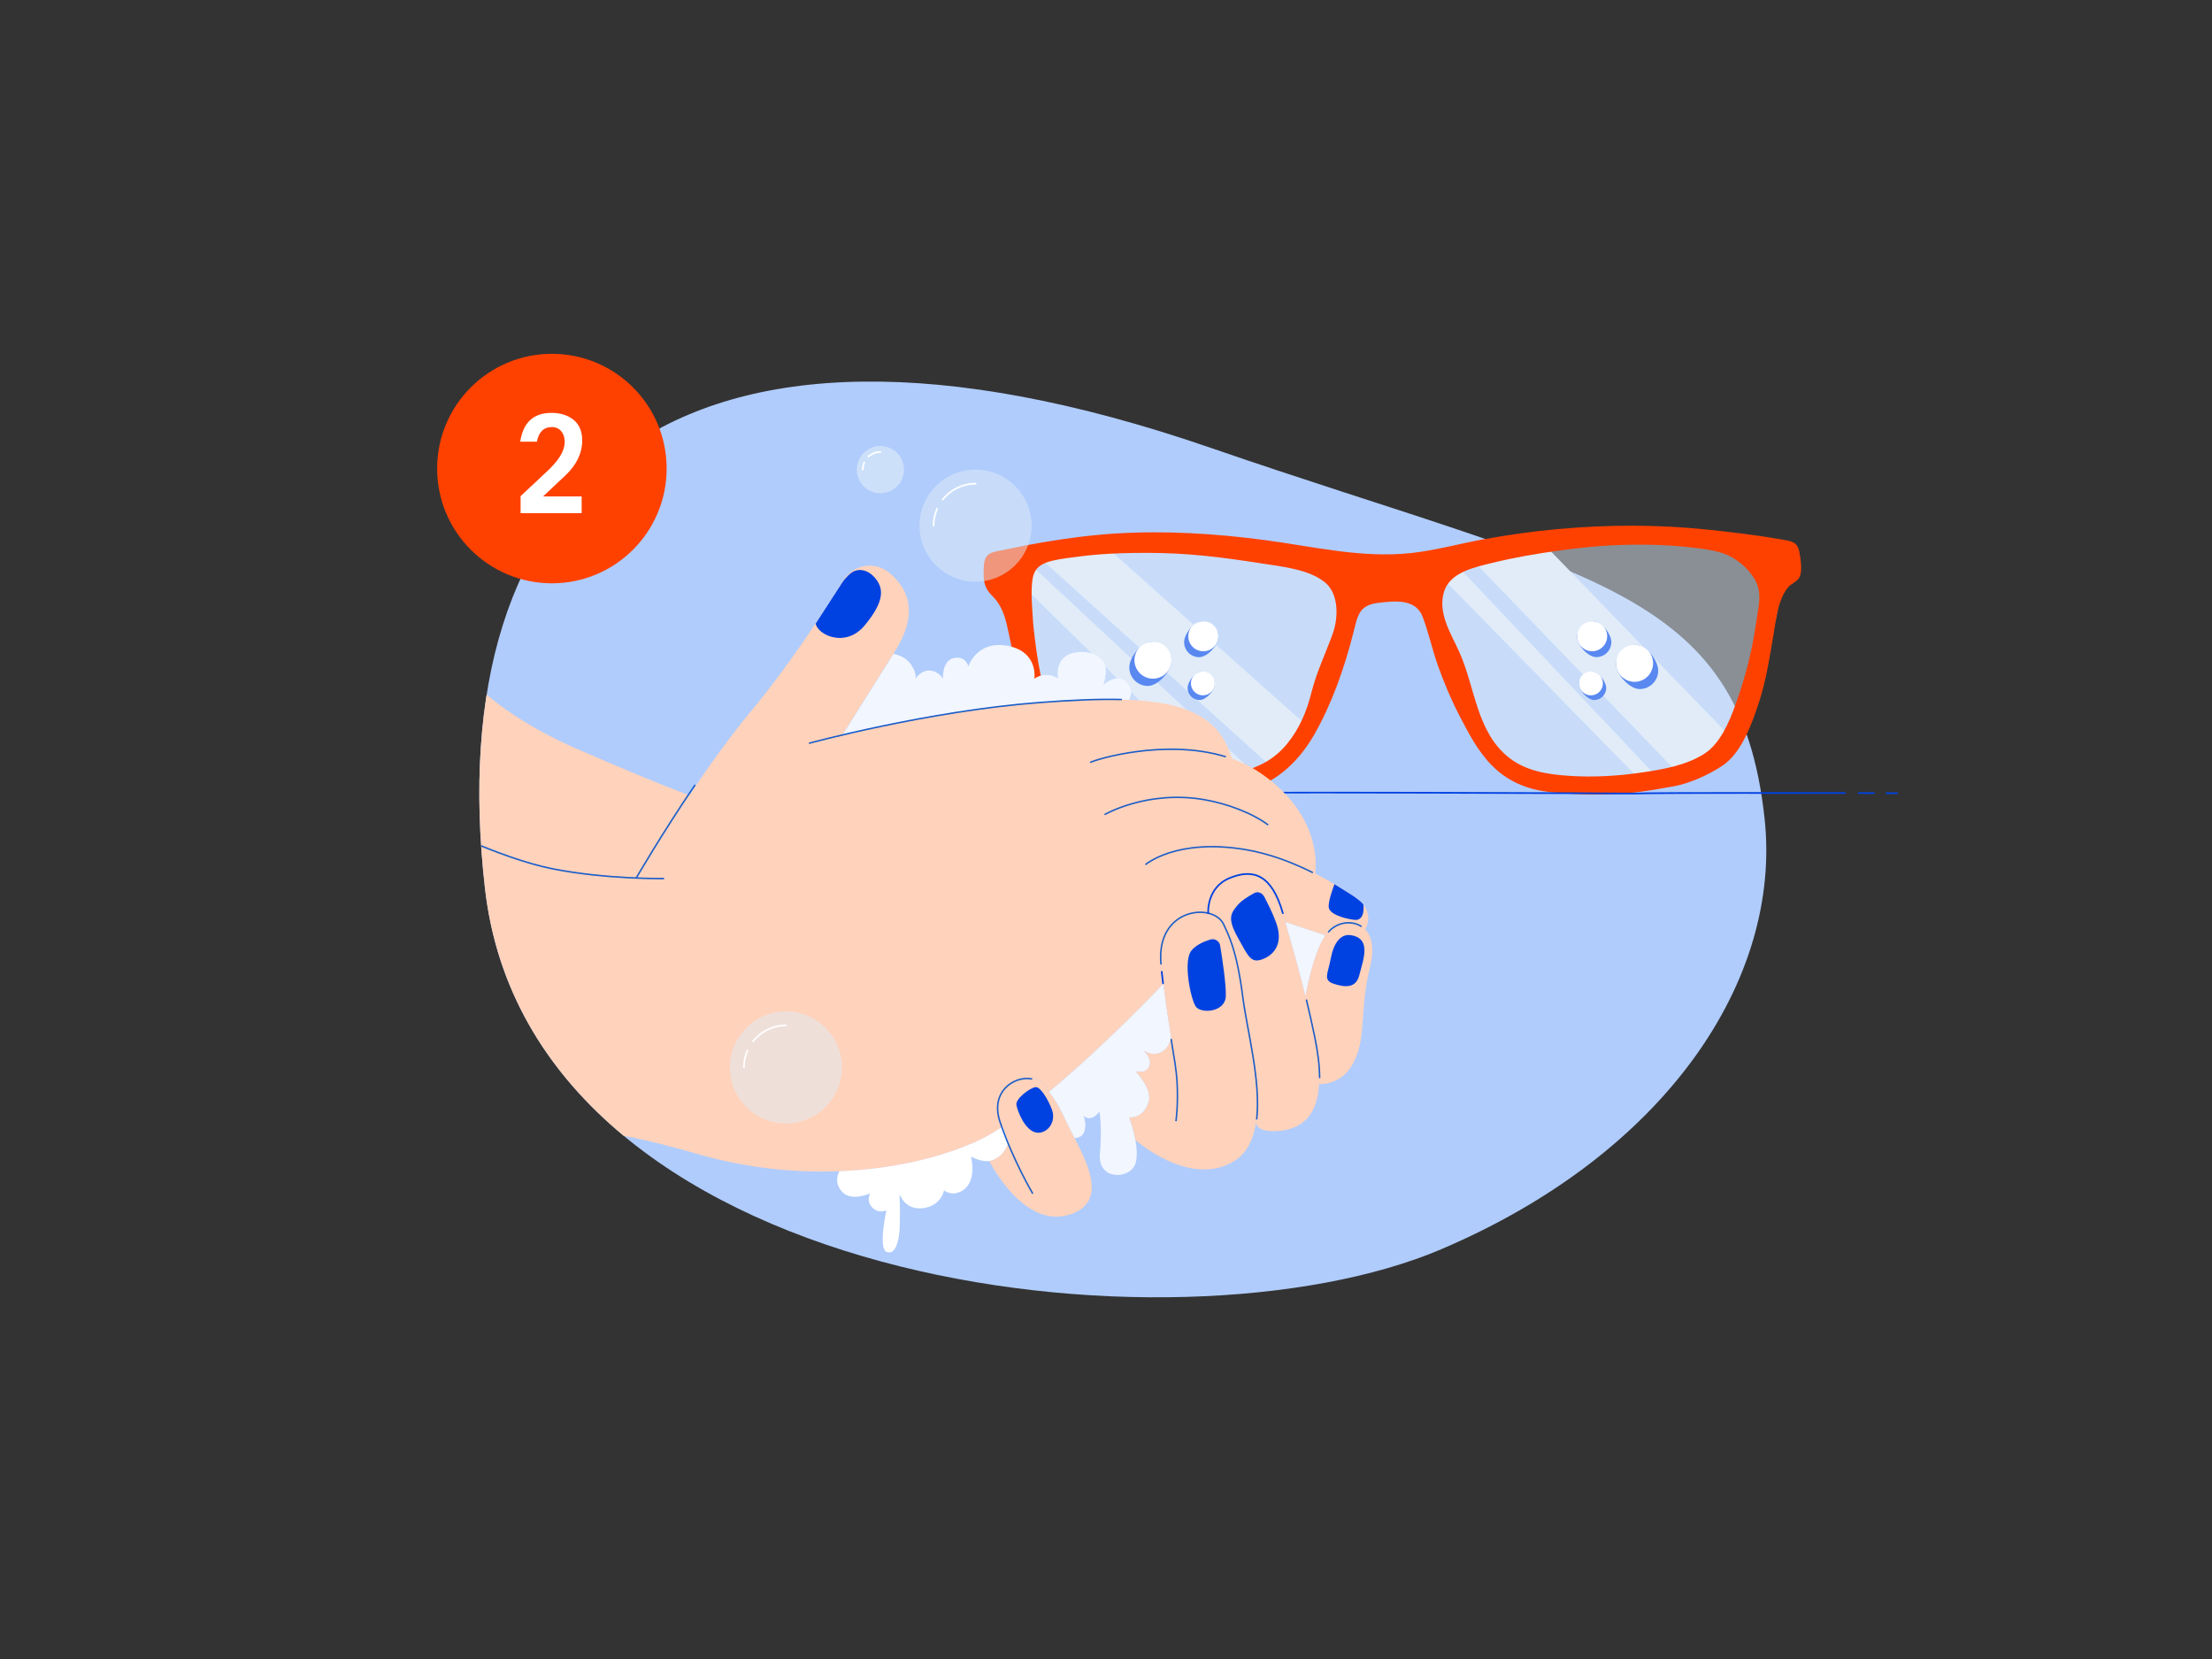 <?xml version="1.0" encoding="UTF-8"?>
<svg xmlns="http://www.w3.org/2000/svg" xmlns:xlink="http://www.w3.org/1999/xlink" id="Laag_1" viewBox="0 0 800 600">
  <rect x="0" y="0" width="800" height="600" fill="#333333" stroke="none"/>
  <defs>
    <style>.cls-1{stroke:#1b5ec8;stroke-miterlimit:10;stroke-width:.54px;}.cls-1,.cls-2,.cls-3,.cls-4{fill:none;}.cls-5,.cls-3{stroke:#0042e1;}.cls-5,.cls-3,.cls-4{stroke-linecap:round;stroke-linejoin:round;stroke-width:.61px;}.cls-5,.cls-6{fill:#fff;}.cls-7{clip-path:url(#clippath);}.cls-2,.cls-8,.cls-9,.cls-10,.cls-11,.cls-12,.cls-13,.cls-6,.cls-14,.cls-15,.cls-16{stroke-width:0px;}.cls-4{stroke:#fff;}.cls-8{opacity:.5;}.cls-8,.cls-9,.cls-12{fill:#e1ecf8;}.cls-9{opacity:.6;}.cls-10{fill:#f2f6ff;}.cls-11{fill:#5988f0;}.cls-13{fill:#b0ccfc;}.cls-14{fill:#ff4100;}.cls-15{fill:#ffd2bb;}.cls-16{fill:#0042e1;}</style>
    <clipPath id="clippath">
      <path class="cls-2" d="m521.23,451.82c-96.2,40.95-329.25,14.13-345.82-130.41-16.56-144.53,66.35-227.04,262.31-159.49,135.94,46.86,191.32,50.06,200.46,134.04,6.32,58.1-35.37,121.12-116.96,155.85Z"></path>
    </clipPath>
  </defs>
  <path class="cls-13" d="m521.23,451.82c-96.2,40.95-329.25,14.13-345.82-130.41-16.56-144.53,66.35-227.04,262.31-159.49,135.94,46.86,191.32,50.06,200.46,134.04,6.32,58.1-35.37,121.12-116.96,155.85Z"></path>
  <path class="cls-8" d="m611.63,194.18s-11.46-4.09-41.2,0c-29.74,4.09-46.03,8.46-48.8,12.82-2.77,4.37-2.77,21.56,3.78,35.2,6.55,13.64,6.39,42.6,46.38,41.47,40-1.13,53.48-9,57.84-25.1,4.37-16.1,19.37-39.02,11.19-50.2-8.19-11.19-29.19-14.19-29.19-14.19Z"></path>
  <polygon class="cls-12" points="625.6 266.22 557.32 195.71 530.07 199.96 608.04 280.85 625.6 266.22"></polygon>
  <path class="cls-8" d="m394.96,196.22s11.46-4.09,41.2,0c29.74,4.09,46.03,8.46,48.8,12.82,2.77,4.37,2.77,21.56-3.78,35.2-6.55,13.64-6.39,42.6-46.38,41.47-40-1.13-53.48-9-57.84-25.1-4.37-16.1-19.37-39.02-11.19-50.2,8.19-11.19,29.19-14.19,29.19-14.19Z"></path>
  <polygon class="cls-12" points="398.2 196.12 472.92 262.68 460.41 277.87 375.67 201.39 398.2 196.12"></polygon>
  <path class="cls-12" d="m373.89,205.29l81.16,75.6-4.47,2.81c-5.72,1.04-6.18,1.27-6.44,1.04l-75.44-74.09,5.18-5.36Z"></path>
  <path class="cls-11" d="m439.36,247.33c0,2.39-3.14,5.84-5.52,5.84-2.39,0-4.33-1.94-4.33-4.33s2.85-6.01,5.24-6.01c2.39,0,4.61,2.1,4.61,4.49Z"></path>
  <circle class="cls-6" cx="435.04" cy="247.15" r="4.33"></circle>
  <path class="cls-11" d="m440.63,230.34c0,3-3.94,7.34-6.94,7.34-3,0-5.43-2.43-5.43-5.43,0-3,3.59-7.55,6.59-7.55,3,0,5.79,2.64,5.79,5.64Z"></path>
  <circle class="cls-6" cx="435.19" cy="230.11" r="5.43"></circle>
  <path class="cls-11" d="m423.68,239.03c0,3.7-4.85,9.05-8.55,9.05-3.7,0-6.7-3-6.7-6.7s4.42-9.31,8.12-9.31c3.7,0,7.13,3.26,7.13,6.95Z"></path>
  <circle class="cls-6" cx="416.99" cy="238.75" r="6.7"></circle>
  <path class="cls-12" d="m601.96,283.83l-73.79-78-2.25,1.04c-.33-.11-4.52,1.88-4.29,2.14l73.14,74.7,7.2.12Z"></path>
  <g id="EPfseW">
    <path class="cls-14" d="m382.86,276.26c-6.64-5.48-10.13-13.97-12.52-22.03-2.74-9.25-3.96-18.84-6.19-28.2-.92-3.89-2.27-7.53-5.16-10.39-3.46-3.42-3.39-6.2-3.16-11.01.24-5.17,3.49-4.93,8.01-5.92,4.37-.96,8.77-1.8,13.18-2.55,8.73-1.48,17.5-2.66,26.34-3.2,18.22-1.13,36.38,0,54.46,2.42,17.7,2.36,34.97,6.62,52.94,4.59,8.73-.99,17.22-3.39,25.86-4.94,8.85-1.59,17.78-2.87,26.73-3.68,18.14-1.64,36.32-1.7,54.44.22,8.77.93,17.56,1.95,26.24,3.48,3.51.62,6.05.7,6.73,4.56.44,2.53,1.32,7.36-.21,9.58-.84,1.22-2.68,1.91-3.72,3.06-1.21,1.33-2.01,2.96-2.67,4.62-1.54,3.93-2,8.23-2.7,12.36-1.43,8.42-2.71,16.97-5.41,25.1-2.38,7.16-5.76,16.65-11.72,21.55-3.1,2.55-11.7,7.26-19.33,8.56-8.85,1.5-20.73,4.3-43.48,2.14-20.34-1.93-26.96-14.8-33.68-27.72-3.05-5.87-5.61-11.99-7.82-18.22-2.06-5.79-3.34-11.9-5.53-17.63-2.52-6.59-10.24-5.68-16.15-4.96-6.99.85-7.34,4.8-8.91,10.93-3.24,12.66-7.67,25.44-14.19,36.82-6.21,10.84-15.61,18.68-26.31,20.27-10.69,1.59-51.48,4.82-66.09-9.79Zm248.4-71.01c-5.66-5.43-10.45-6.29-21.02-7.41-10.36-1.1-20.43-.96-27.98-.58-7.55.38-26.45,2.35-42.63,6.33-6.25,1.54-15.3,3.36-17.41,10.52-2.27,7.68,2.53,14.99,5.52,21.59,5.84,12.89,6.18,29.14,18.18,38.45,6.26,4.85,14.27,5.98,21.97,6.47,8.64.54,17.44.01,26-1.25,7.61-1.12,15.76-2.53,22.38-6.68,5.83-3.66,9.16-11.61,11.42-17.92,3.13-8.73,5.65-17.7,7.2-28.05,1.54-10.34,3.3-14.31-3.63-21.48Zm-165.95,63.98c4.67-5.64,7.24-11.84,9.01-18.86,1.88-7.45,5.11-14.06,7.69-21.22,2.03-5.65,2.27-14.31-2.75-18.47-5.73-4.75-15.47-5.74-22.57-6.85-15.96-2.5-27.8-3.88-41.99-3.88s-20.93.81-28.84,1.9c-7.95,1.09-11.38,2.47-12.32,7.04-.94,4.58-.09,12.69,0,14.73.11,2.23.39,4.47.65,6.68,1.04,8.88,2.63,17.79,5.51,26.28,2.57,7.57,6.62,14.54,14.05,18.15,7.6,3.69,16.56,4.82,24.87,5.58,4.05.37,8.1.63,10.5.56,13.18-.1,27.16-.73,36.2-11.65Z"></path>
  </g>
  <path class="cls-11" d="m571.05,247.33c0,2.39,3.14,5.84,5.52,5.84,2.39,0,4.33-1.94,4.33-4.33,0-2.39-2.85-6.01-5.24-6.01-2.39,0-4.61,2.1-4.61,4.49Z"></path>
  <circle class="cls-6" cx="575.38" cy="247.15" r="4.33"></circle>
  <path class="cls-11" d="m570.39,230.32c0,3,3.94,7.34,6.94,7.34,3,0,5.43-2.43,5.43-5.43,0-3-3.59-7.55-6.59-7.55s-5.79,2.64-5.79,5.64Z"></path>
  <circle class="cls-6" cx="575.82" cy="230.1" r="5.43"></circle>
  <path class="cls-11" d="m584.46,240.16c0,3.7,4.85,9.05,8.55,9.05,3.7,0,6.7-3,6.7-6.7,0-3.7-4.42-9.31-8.12-9.31-3.7,0-7.13,3.26-7.13,6.95Z"></path>
  <circle class="cls-6" cx="591.16" cy="239.89" r="6.7"></circle>
  <path class="cls-5" d="m667.24,286.81c-9.36-.04-67.55-.05-70.95.08-6.15.24-14.18,0-23.16,0-8.98,0-104.47-.45-119.59-.11-15.13.34-36.63,1.02-43.96.21-7.33-.81-22.93.15-27.89.02-4.96-.13-8.74-.1-13.47.36-4.73.46-6.85-.47-11.11-.36"></path>
  <path class="cls-5" d="m677.77,286.85c-1.64,0-3.52-.02-5.53-.03"></path>
  <path class="cls-5" d="m686.13,286.89s-1.47-.01-3.83-.03"></path>
  <circle class="cls-8" cx="352.82" cy="190.11" r="20.27"></circle>
  <path class="cls-4" d="m338.92,184.01c-.82,1.87-1.28,3.93-1.28,6.1"></path>
  <path class="cls-4" d="m352.82,174.94c-4.81,0-9.09,2.23-11.87,5.72"></path>
  <circle class="cls-9" cx="318.41" cy="169.84" r="8.53"></circle>
  <path class="cls-4" d="m312.57,167.28c-.35.79-.54,1.65-.54,2.57"></path>
  <path class="cls-4" d="m318.41,163.46c-1.65,0-3.16.63-4.29,1.66"></path>
  <g class="cls-7">
    <path class="cls-15" d="m167.88,243.17l-13.29,53.49s26.52,13.6,46.05,17.45c10.96,2.16,22.25,2.99,30.05,3.3.21-.36,8-13.82,18.64-29.76,0,0-10.24-3.58-40.42-16.69-30.18-13.1-41.03-27.79-41.03-27.79Z"></path>
    <path class="cls-15" d="m230.7,317.41c-7.8-.31-19.09-1.14-30.05-3.3-19.53-3.84-46.05-17.45-46.05-17.45l13.29,111.83c44.67,1.05,46.24-2.1,84.6,8.93,17.56,5.05,35,6.8,51.09,6.17,19.04-.73,36.17-4.79,49.28-10.63,2.98-1.33,6.25-3.19,9.69-5.44l.12-.05c-.25-.69-.5-1.38-.74-2.09-4.78-14.05,11.21-19.7,16.01-12.65.56.82,1.04,1.49,1.47,2.1l.12-.09c20.66-17.13,41.1-38.81,41.1-38.81l.14-.02c-.28-2.33-.56-4.77-.81-7.33-1.49-15.28,9.67-20.25,17.02-18.51,0,0-.7-9.2,7.73-12.67,8.44-3.49,15.2-1.38,19.2,12.67.32,1.14.65,2.27.96,3.39l14.15,4.71.25.17c.48-.74.98-1.39,1.51-1.94,3.39-3.53,9.5-4,12.95-.3l.12-.11c1.94-3.6.89-8.08-2.45-10.46-3.79-2.7-9.25-6.29-15.75-9.62.08-.48,3.42-20.44-19.71-36.28-3.26-2.23-6.76-3.95-10.39-5.23-4.25-14.88-16.39-20.39-37.3-21.3-8.92-.39-19.44.06-31.63.96-27.75,2.07-56.51,8.16-72.03,11.82l18.5-29.42.78-1.23c3.07-4.96,4.84-9.79,4.84-14.32,0-5.03-2.18-9.7-7.18-13.82-5.15-4.23-12.85-2.98-16.38,2.67-7.44,11.92-20.27,31.55-33.41,47.31-7.82,9.39-15.7,20.48-22.44,30.57-10.64,15.94-18.42,29.4-18.64,29.76Z"></path>
    <path class="cls-6" d="m314.66,431.64c-.08.15-1.1,2.31.12,4.2,2.29,3.52,5.78,1.91,5.78,1.91,0,0-2.95,13.6,0,14.96,2.95,1.36,4.6-2.98,4.83-8.87.23-5.9-.07-11.98-.07-11.98,0,0,1.97,6.07,8.79,5.05,6.38-.95,7.31-6.41,7.31-6.41,0,0,2.91,2.5,6.8,0,5.28-3.39,2.95-12.24,2.95-12.24,0,0,3.44,2.04,6.63,1.63.48-.06.96-.17,1.42-.37,4.58-1.89,5.59-6.5,5.59-6.5-.73-1.78-1.46-3.64-2.14-5.56l-.12.05c-3.44,2.25-6.72,4.11-9.69,5.44-13.11,5.84-30.23,9.9-49.28,10.63h0s-2.38,3.86,1.02,7.49c3.33,3.55,9.82.65,10.08.54Z"></path>
    <path class="cls-10" d="m331.03,245.49c.08-.17.76-1.93-1.74-5.41-1.97-2.73-5.32-3.46-6.16-3.6l-18.5,29.42c15.52-3.66,44.27-9.75,72.03-11.82,12.18-.91,22.71-1.36,31.63-.96,0,0,2.32-3.46-1.12-6.64-3.34-3.09-7.89,1.05-8.09,1.24.03-.1.44-1.19.81-4,.74-5.64-4.57-8.55-10.46-7.82-8.58,1.07-6.74,9.61-6.74,9.61,0,0-1.4-1.25-3.88-1.39-3-.16-4.72,1.39-4.72,1.39,0,0,1.6-9.88-9.78-11.96-11.03-2.01-14.1,7.43-14.1,7.43,0,0-.9-3.93-5.28-2.97-4.36.96-3.89,7.5-3.89,7.5,0,0-1.38-2.78-4.72-3-3.21-.21-5.12,2.76-5.27,2.98Z"></path>
    <path class="cls-15" d="m364.8,413.03s-1.01,4.61-5.59,6.5c-.46.19-.94.31-1.42.37,1.12,2.17,12.81,24.04,28.57,19.5,14.24-4.11,7.33-17.96,2.25-27.84-.83-1.62-1.62-3.13-2.25-4.48-3.75-7.96-4.78-9.2-6.96-12.23-.43-.61-.92-1.28-1.47-2.1-4.81-7.05-20.79-1.41-16.01,12.65.24.7.48,1.4.74,2.09.68,1.91,1.41,3.77,2.14,5.56Z"></path>
    <path class="cls-10" d="m413.56,379.9c.81.61,2.63,1.66,5.08,1.12,4.4-.96,4.91-5.99,4.91-5.99-.87-5.36-1.88-11.68-2.77-19.1l-.14.02s-20.44,21.68-41.1,38.81l-.12.09c2.18,3.03,3.21,4.28,6.96,12.23.63,1.34,1.42,2.86,2.25,4.48,0,0,2.27.12,3.17-1.58,1.58-3,.13-6.27,0-6.54.1.11,1.03,1.14,2.62.92,1.69-.23,3.22-2.34,3.22-2.34,0,0,.99,5.49.15,15.33-.83,9.84,11.32,9.27,12.95,3.18.63-2.37.42-5.37-.08-8.16-.78-4.39-2.25-8.24-2.25-8.24,0,0,5.12.71,7.03-5.62,1.43-4.74-4.7-11.01-4.7-11.01,0,0,3.81,1.07,4.94-1.87.96-2.52-1.15-4.82-2.12-5.71Zm-.11-.09c-.15-.11-.26-.21-.31-.26.05.03.16.12.31.26Z"></path>
    <path class="cls-15" d="m423.55,375.03s-.51,5.03-4.91,5.99c-2.45.54-4.27-.52-5.08-1.12.97.89,3.09,3.19,2.12,5.71-1.13,2.94-4.94,1.87-4.94,1.87,0,0,6.13,6.27,4.7,11.01-1.91,6.33-7.03,5.62-7.03,5.62,0,0,1.47,3.85,2.25,8.24h.08s19.26,17.16,35.24,7.8c4.95-2.9,7.38-8.07,8.31-14.34v-.02c2.08-14-3.3-33.45-4.81-45.31-2.18-17.18-5.14-22.36-6.87-26.24-.93-2.09-3.04-3.53-5.61-4.13-7.35-1.74-18.51,3.23-17.02,18.51.25,2.56.52,4.99.81,7.33.89,7.42,1.89,13.74,2.77,19.1Z"></path>
    <path class="cls-15" d="m444.72,317.42c-8.43,3.48-7.73,12.67-7.73,12.67,2.57.61,4.68,2.04,5.61,4.13,1.74,3.88,4.69,9.06,6.87,26.24,1.52,11.86,6.89,31.32,4.81,45.31v.02c-.03.33-.12,3.91,8.23,3.23,9.55-.79,13.97-6.9,14.57-16.96.3-4.99-.34-10.95-1.76-17.71-1.08-5.16-2.14-9.78-3.18-14.06-2.41-9.93-4.76-18.02-7.28-26.82-.32-1.12-.64-2.25-.96-3.39-3.99-14.05-10.76-16.16-19.2-12.67Z"></path>
    <path class="cls-10" d="m479.03,338.19l-14.15-4.71c2.52,8.8,4.87,16.9,7.28,26.82,0,0,2.47-14.8,7.12-21.94l-.25-.17Z"></path>
    <path class="cls-15" d="m479.28,338.36c-4.65,7.14-7.12,21.94-7.12,21.94,1.05,4.28,2.1,8.91,3.18,14.06,1.42,6.76,2.06,12.72,1.76,17.71,0,0,6.99.43,11.19-5.77,6.49-9.58,2.95-19.48,7.28-37.06,1.58-6.41.45-10.68-1.83-13.12-3.45-3.71-9.56-3.24-12.95.3-.53.55-1.03,1.21-1.51,1.94Z"></path>
    <path class="cls-16" d="m441.29,342c-.27-1.65-1.93-2.69-3.53-2.21-2.2.65-5.07,1.86-6.83,3.95-3.14,3.74-.34,17.35,1.47,20.19,1.82,2.84,10.79,2.24,10.94-3.74.11-4.34-1.28-13.49-2.05-18.18Z"></path>
    <path class="cls-16" d="m457.33,324.48c-.72-1.45-2.27-2.26-3.7-1.5-1.99,1.07-4.54,2.64-5.96,4.3-2.54,2.99-3.89,4.79,0,11.81,3.89,7.03,4.78,9.42,9.05,7.78,4.26-1.64,7.56-5.84,4.72-13.42-1.49-3.98-2.89-6.52-4.11-8.98Z"></path>
    <path class="cls-16" d="m488.52,338.22c-3.69-.55-6.2,2.84-7.24,8.47-1.05,5.63-2.95,7.81,1.24,9.16,4.19,1.35,7.95,1.47,9.11-3.23,1.36-5.49,4.57-13.26-3.11-14.4Z"></path>
    <path class="cls-16" d="m493.09,327.16s.85,6.06-3.34,5.51c-4.19-.56-9.03-2.17-9.21-4.62-.19-2.45,2.09-8.27,2.09-8.27,0,0,3.06,1.89,5.84,3.66,3.9,2.48,4.62,3.72,4.62,3.72Z"></path>
    <path class="cls-16" d="m380.47,401.37c1.04,2.75.13,5.95-2.35,7.52-.9.57-1.97.91-3.2.74-4.23-.59-6.98-7.92-7.33-10.07-.34-2.16,4.83-6.12,6.94-6.38,1.65-.2,4.37,4.03,5.94,8.19Z"></path>
    <path class="cls-16" d="m294.99,225.55c.9,4.26,10.94,8.77,17.67.7,6.73-8.08,7.11-12.77,4.36-16.53-3.01-4.1-6.96-4.32-9.27-2.45,0,0-1.74,1.28-3.28,3.65-1.54,2.37-9.47,14.63-9.47,14.63Z"></path>
    <path class="cls-1" d="m153.77,296.75s26.59,13.64,46.18,17.49c19.59,3.85,40.23,3.5,40.23,3.5"></path>
    <path class="cls-1" d="m230.09,317.56s9.17-15.88,21.3-33.72"></path>
    <path class="cls-1" d="m292.57,268.82s43.03-11.73,83.88-14.78c11.13-.83,20.87-1.27,29.28-1.05"></path>
    <path class="cls-1" d="m394.27,275.77c1.81-1.09,27.11-8.8,49.08-2.07"></path>
    <path class="cls-1" d="m399.48,294.62s15.17-8.87,35.71-5.47c8.54,1.42,17.75,4.92,23.46,9.21"></path>
    <path class="cls-1" d="m414.26,312.72s11.04-9.62,36.07-5.47c8.83,1.46,17.26,4.74,24.49,8.36"></path>
    <path class="cls-1" d="m373.3,390.24c-6.4-1.33-15.37,4.53-11.62,15.54,4.79,14.09,11.84,25.93,11.84,25.93"></path>
    <path class="cls-1" d="m423.55,375.75c1.05,6.4,1.9,11.39,2.13,15.18.51,8.56-.38,14.58-.38,14.58"></path>
    <path class="cls-3" d="m420.16,351.46c.15,1.43.31,2.82.47,4.17"></path>
    <path class="cls-1" d="m454.49,404.88c1.59-13.92-3.53-32.61-5-44.15-2.19-17.23-5.15-22.43-6.89-26.32-3.62-8.11-24.72-6.27-22.7,14.41"></path>
    <path class="cls-1" d="m472.46,361.49c.97,4.03,1.95,8.37,2.96,13.18,1.19,5.68,1.84,10.8,1.84,15.26"></path>
    <path class="cls-3" d="m436.96,330.27s-.7-9.22,7.75-12.71c8.46-3.49,15.24-1.38,19.25,12.71"></path>
    <path class="cls-1" d="m480.37,337.19c.17-.2.34-.39.51-.58,2.96-3.09,8.01-3.84,11.55-1.51"></path>
  </g>
  <circle class="cls-8" cx="284.24" cy="386.04" r="20.27"></circle>
  <path class="cls-4" d="m270.34,379.93c-.82,1.87-1.28,3.93-1.28,6.1"></path>
  <path class="cls-4" d="m284.24,370.86c-4.81,0-9.09,2.23-11.87,5.72"></path>
  <circle class="cls-14" cx="199.6" cy="169.46" r="41.5"></circle>
  <path class="cls-6" d="m197.49,170.81c2.4-2.21,4.12-4.2,5.17-5.97,1.05-1.72,1.57-3.39,1.57-5s-.42-2.9-1.27-3.9c-.81-.99-1.95-1.48-3.41-1.48-2.9,0-4.69,1.76-5.38,5.29h-6.02c1.03-6.96,4.8-10.43,11.3-10.43,3.27,0,5.94.85,8.01,2.54,2.07,1.69,3.1,4.18,3.1,7.47,0,4.59-2.05,8.82-6.16,12.69l-7.99,7.52h13.96v6.06h-22.09v-6.16l9.19-8.62Z"></path>
</svg>
